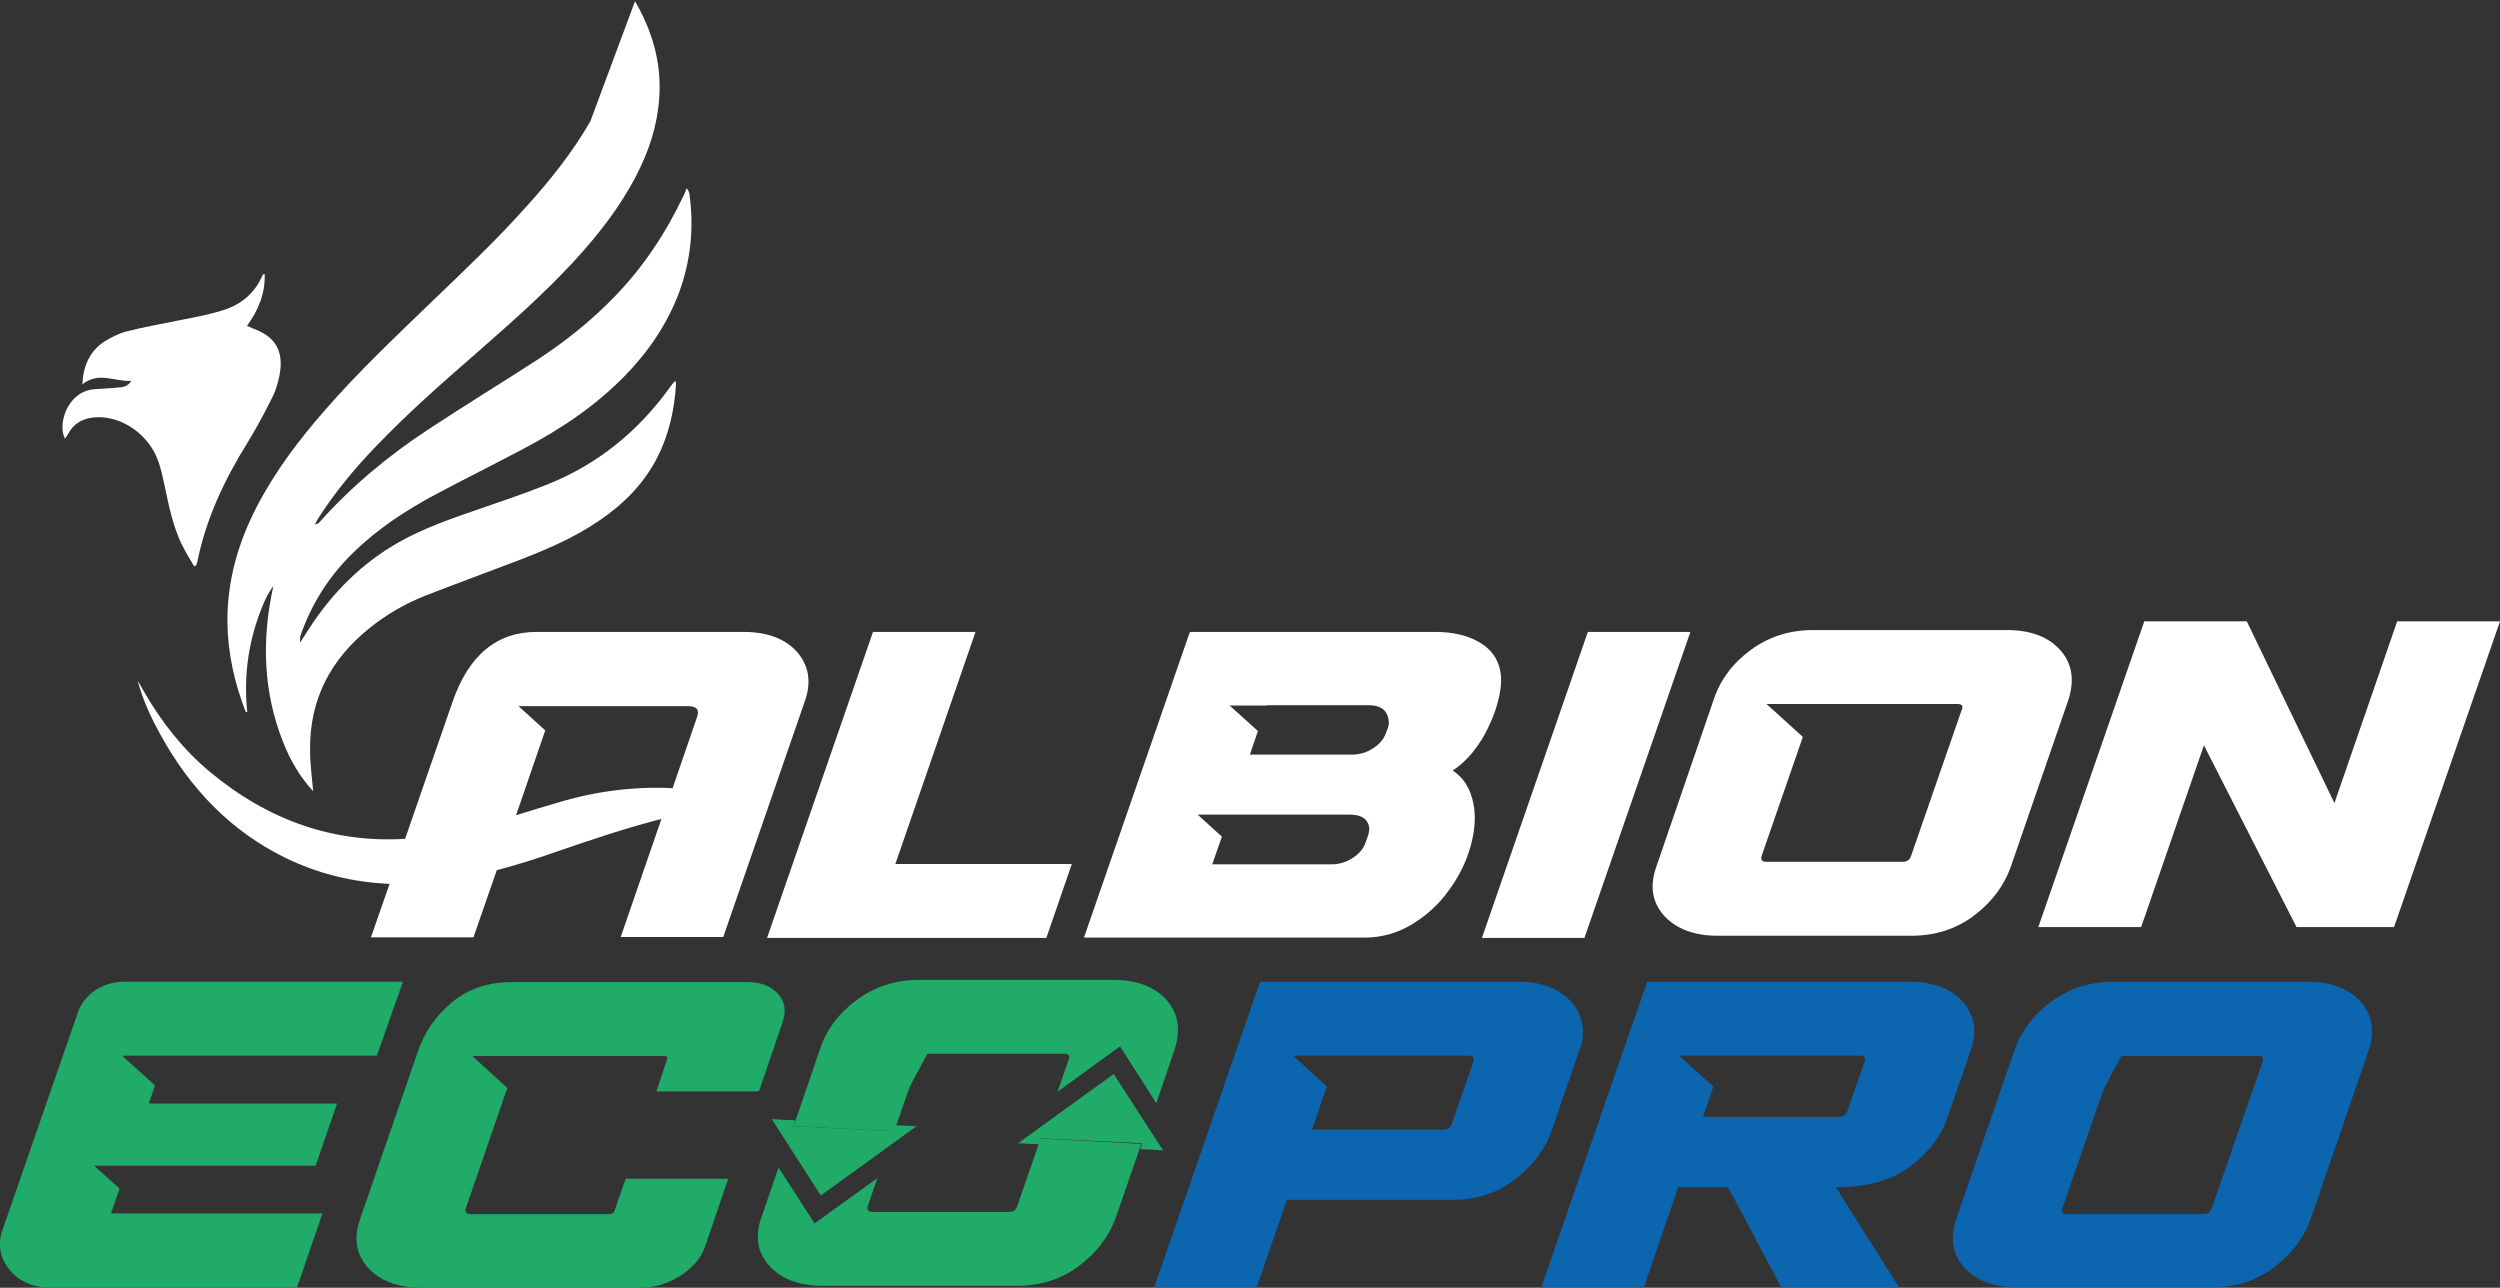 <?xml version="1.0" encoding="utf-8"?>
<!-- Generator: Adobe Illustrator 26.5.0, SVG Export Plug-In . SVG Version: 6.00 Build 0)  -->
<svg version="1.1" xmlns="http://www.w3.org/2000/svg" xmlns:xlink="http://www.w3.org/1999/xlink" x="0px" y="0px"
	 viewBox="0 0 804.7 414.5" style="enable-background:new 0 0 804.7 414.5;" xml:space="preserve">
<rect x="0" y="0" width="804.7" height="414.5" fill="#333333" stroke="none"/>
<style type="text/css">
	.st0{fill:#FFFFFF;}
	.st1{fill:#0C65AF;}
	.st2{fill:#20AB68;}
	.st3{fill:none;}
	.st4{fill:#21AB69;}
</style>
<g id="Layer_1">
	<polygon class="st0" points="690.2,200 723.2,200 751.4,258.5 771.6,200 804.7,200 770.6,298.4 739.2,298.4 709.4,239.9 
		689.2,298.4 656.1,298.4 	"/>
	<g>
		<path class="st1" d="M759.9,322.5c-3.8-4.3-9.6-6.5-17.3-6.5h-62.2c-7.8,0-14.5,2.2-20.3,6.5c-5.8,4.3-9.7,9.6-11.8,15.9
			l-18.5,53.6c-2.3,6.3-1.4,11.6,2.4,15.9c3.9,4.3,9.7,6.5,17.4,6.5h62.2c7.8,0,14.5-2.2,20.2-6.5c5.7-4.3,9.7-9.6,11.9-15.9
			l18.4-53.6C764.5,332.2,763.7,326.9,759.9,322.5 M682.8,339.9c0.1,0,0.2,0,0.3,0h43.7c1.5,0,2,0.6,1.5,1.8l-16.4,47.3
			c-0.4,1.2-1.3,1.8-2.7,1.8h-43.7c-1.5,0-2-0.6-1.7-1.8l13.3-38.4"/>
		<path class="st2" d="M129.7,316H39.9c-6.8,0-12.8,4-14.8,9.8L0.7,396.2c-3.1,9,4.3,18.2,14.8,18.2h80.1l8.2-23.8H35.7l2.8-8
			l-8.2-7.4h21.2l0,0h50.1l6.9-20H47.9l2-5.8l-10.6-9.6h13.9l0,0h68.1L129.7,316z"/>
	</g>
	<path class="st0" d="M190,39.1c-5.8,10-12.8,18.8-20.4,27.2c-9.6,10.8-20,20.6-30.3,30.5c-11.8,11.4-23.7,22.6-34.6,35.1
		c-8.4,9.6-16.1,19.7-22.1,31.3c-6,11.6-9.5,23.9-9.4,37c0.1,10.1,2.3,19.6,5.8,28.7c0,0.1,0.2,0.2,0.6,0.4
		c-1.3-12.2,0.5-23.9,5.3-35.2c0.8-1.9,1.8-3.7,3.1-5.5c-3.9,17.5-3.2,34.3,3.1,50.2c2.3,5.9,5.4,11.2,9.7,15.9
		c-0.4-4.6-1-8.9-1-13.2c-0.2-16.6,6.8-29.4,19.1-39.3c5.6-4.5,11.7-8,18.1-10.5c9.5-3.7,19-7.2,28.5-10.8
		c9.4-3.6,18.7-7.4,27.2-13.2c7.7-5.2,14.4-11.7,18.9-20.5c3.8-7.5,5.5-15.4,6-23.7c0-0.2-0.1-0.5-0.3-0.9c-0.5,0.6-1,1.1-1.4,1.7
		c-10.5,14.7-23.7,25.2-39.4,31.5c-7.7,3.1-15.5,5.7-23.3,8.4c-8.4,2.9-16.7,5.8-24.6,10.2c-11.9,6.7-21.7,16.3-29.4,28.4
		c-0.8,1.2-1.5,2.4-2.6,4c-0.2-1.9,0.4-3,0.8-4.1c3.7-9.7,9.2-18,16.5-25c7.9-7.7,16.9-13.5,26.2-18.5c9.4-5,18.9-9.7,28.3-14.7
		c11.8-6.2,23-13.6,32.7-23.5c7.5-7.7,13.6-16.5,17.5-26.9c3.8-10.4,4.8-21,3.3-31.7c-0.1-0.6-0.3-1.1-0.9-1.8
		c-0.3,0.7-0.5,1.5-0.9,2.2c-5.7,12.1-13,23.1-22.1,32.5c-7.8,8.1-16.4,14.9-25.5,20.8c-11.6,7.5-23.4,14.7-34.9,22.3
		c-12.6,8.3-24.3,18-34.7,29.6c-0.3,0.4-0.7,0.7-1.5,0.8c0.3-0.6,0.6-1.3,1-1.9c5.3-8.3,11.5-15.8,18.2-22.8
		c10.6-11.1,22-21.1,33.5-31.1c10.7-9.4,21.4-18.8,31.1-29.4c7.5-8.2,14.4-17,19.6-27.1c4.1-7.9,6.8-16.1,7.4-25
		c0.8-11.6-2.4-21.8-7.8-31.1"/>
	<path class="st0" d="M63.1,182c0.1-0.4,0.3-0.7,0.4-1.1c2.8-13.9,8.7-26.4,16.1-38.3c2.9-4.7,5.5-9.6,8-14.6
		c1.1-2.1,1.8-4.5,2.3-6.9c1.5-7.2-0.7-11.9-6.6-14.6c-1.2-0.5-2.4-1-3.8-1.6c3.7-5.1,5.9-10.5,5.7-16.7c-0.3,0.1-0.5,0.1-0.6,0.2
		c-2.7,6.4-7.5,9.9-13.3,11.6c-4.8,1.5-9.7,2.3-14.6,3.3c-5.3,1.1-10.7,2-16,3.4c-2.5,0.6-4.9,1.9-7.2,3.3c-4.5,3-6.7,7.6-7,13.7
		c5.4-4.2,10.3-0.8,15.8-1.1c-1.3,1.9-2.7,2-3.9,2.1c-2.7,0.3-5.5,0.4-8.2,0.6c-7.4,0.6-11,8.9-9.9,14.2c0.1,0.5,0.3,0.9,0.6,1.7
		c0.5-0.7,0.8-1.1,1-1.5c1.7-3.2,4.3-4.7,7.3-5.2c8.3-1.4,17.7,4.2,21.3,12.8c1.2,2.8,1.8,6,2.5,9.1c1.3,6.3,2.6,12.5,5.2,18.2
		c1.3,2.7,2.8,5.2,4.3,7.7C62.7,182.2,62.9,182.1,63.1,182"/>
	<path class="st3" d="M216.5,253.7l7.9-23c0.8-2.3-0.2-3.4-3-3.4h-38.9c-0.2,0-0.4,0-0.6,0h-15l8.6,7.8l-7.9,23l-1.5,4.3
		c4.5-1.4,9.1-2.8,13.6-4.1C192,254.6,204.3,253.1,216.5,253.7z"/>
	<path class="st3" d="M440.6,227.1h-32.9l0,0.1h-11.9l9.1,8.2l-2.6,7.6h32.9c2.4,0,4.6-0.7,6.7-2c2.1-1.4,3.5-3,4.2-4.9l0.7-1.9
		c0.3-0.7,0.4-1.6,0.2-2.6C446.4,228.6,444.3,227.1,440.6,227.1z"/>
	<path class="st3" d="M434.4,262.1h-38.6l0,0h-10.3l7.8,7.1l-3.1,8.9h38.6c2.4,0,4.6-0.7,6.7-2.1c2.1-1.4,3.5-3,4-4.8l0.8-2.2
		c0.4-1.2,0.5-2.2,0.3-3C440.2,263.4,438.1,262.1,434.4,262.1z"/>
	<path class="st3" d="M630,226.6h-43.7c-0.1,0-0.2,0-0.3,0h-17.4l11.7,10.6l-13.3,38.4c-0.4,1.2,0.2,1.8,1.7,1.8h43.7
		c1.5,0,2.4-0.6,2.7-1.8l16.4-47.3C632,227.2,631.5,226.6,630,226.6z"/>
	<path class="st0" d="M663.2,209.3c-3.8-4.3-9.6-6.5-17.3-6.5h-62.2c-7.8,0-14.5,2.2-20.3,6.5c-5.8,4.3-9.7,9.6-11.8,15.9
		l-18.4,53.6c-2.3,6.3-1.4,11.6,2.4,15.9c3.9,4.3,9.7,6.5,17.4,6.5h62.2c7.8,0,14.5-2.2,20.2-6.5c5.7-4.3,9.7-9.6,11.9-15.9
		l18.5-53.6C667.8,218.9,667,213.6,663.2,209.3z M631.5,228.3l-16.4,47.3c-0.4,1.2-1.3,1.8-2.7,1.8h-43.7c-1.5,0-2-0.6-1.7-1.8
		l13.3-38.4l-11.7-10.6H586c0.1,0,0.2,0,0.3,0H630C631.5,226.6,632,227.2,631.5,228.3z"/>
	<polygon class="st0" points="511.1,203.4 477,301.9 510,301.9 544.1,203.4 	"/>
	<polygon class="st0" points="314,203.4 281,203.4 246.9,301.9 336.8,301.9 345,278.1 288.2,278.1 	"/>
	<path class="st0" d="M256.6,209.9c-3.8-4.3-9.6-6.5-17.3-6.5h-66.6c-12.8,0-21.8,7.5-27,22.4l-15.3,44.2
		c-22.9,1.4-43.9-5.8-62.9-21.6c-8.5-7.1-15.4-15.8-21.1-25.7c-0.7-1.2-1.4-2.4-2.1-3.6c1.7,6.2,4.2,11.7,7.2,17.1
		c9.7,17.8,22.9,31.3,40.1,39.8c10.8,5.3,22.1,8,33.8,8.5l-6,17.2h33l7.5-21.6c6.9-1.8,13.7-4,20.5-6.4c10.8-3.7,21.6-7.3,32.5-10.1
		l-4.9,14.2l-8.2,23.8h33l26.3-76C261.2,219.6,260.4,214.3,256.6,209.9z M179.7,258.3c-4.5,1.3-9.1,2.7-13.6,4.1l1.5-4.3l7.9-23
		l-8.6-7.8h15c0.2,0,0.4,0,0.6,0h38.9c2.8,0,3.8,1.1,3,3.4l-7.9,23C204.3,253.1,192,254.6,179.7,258.3z"/>
	<path class="st0" d="M467.6,248c2.1-1.3,4.2-3.2,6.3-5.7c2.1-2.6,3.9-5.4,5.3-8.5c1.5-3.1,2.6-6.2,3.3-9.4c0.7-3.1,0.9-5.9,0.4-8.4
		c-0.7-3.9-2.9-7-6.6-9.2c-3.7-2.2-8.5-3.4-14.3-3.4H383l-34.1,98.4h90.2c5.7,0,10.9-1.5,15.6-4.4c4.7-2.9,8.6-6.5,11.7-10.9
		c3.2-4.3,5.5-9,6.9-13.9c1.4-5,1.8-9.5,1-13.7C473.4,254,471.2,250.4,467.6,248z M440.3,269.1l-0.8,2.2c-0.6,1.8-1.9,3.4-4,4.8
		c-2.1,1.4-4.4,2.1-6.7,2.1h-38.6l3.1-8.9l-7.8-7.1h10.3l0,0h38.6c3.7,0,5.8,1.3,6.3,4C440.8,266.9,440.7,267.9,440.3,269.1z
		 M446.8,234.1l-0.7,1.9c-0.7,1.9-2.1,3.6-4.2,4.9c-2.1,1.4-4.4,2-6.7,2h-32.9l2.6-7.6l-9.1-8.2h11.9l0-0.1h32.9
		c3.7,0,5.8,1.5,6.3,4.4C447.1,232.5,447.1,233.3,446.8,234.1z"/>
	<path class="st1" d="M631.9,322.6c-3.8-4.4-9.6-6.6-17.4-6.6h-84.3l-34.1,98.4h33l11.1-32.3h16l17.2,32.3h37.9l-20.4-32.3h0.7
		c9.6,0,17.3-2.2,23.2-6.6c5.9-4.4,9.9-9.7,12.1-15.8l7.3-21.3C636.5,332.3,635.7,327,631.9,322.6 M600.2,341.6l-5.6,16.1
		c-0.4,1.2-1.3,1.8-2.7,1.8h-43.7l3.3-9.7l-11-10H555l0,0h43.7C600.1,339.8,600.6,340.4,600.2,341.6"/>
	<path class="st2" d="M250.4,319.9c-2.3-2.6-5.6-3.8-10.1-3.8h-75.4c-7.8,0-14.2,2.2-19.4,6.5c-5.2,4.3-8.9,9.6-11,15.9l-18.5,53.6
		c-2.3,6.3-1.4,11.6,2.4,15.9c3.9,4.3,9.7,6.5,17.4,6.5h70.3c4.5,0,8.8-1.3,12.8-3.8c4-2.6,6.7-5.7,8-9.3l7.5-22h-33l-3.6,10.3
		c-0.2,0.7-0.8,1.1-1.7,1.1h-44.5c-1.5,0-2-0.6-1.7-1.8l13.4-38.8l-11.3-10.3H169c0.1,0,0.2,0,0.3,0h44.5c0.9,0,1.2,0.4,0.9,1.1
		l-3.4,10.3h33l7.5-22C253.2,325.5,252.7,322.4,250.4,319.9"/>
	<path class="st1" d="M509.3,329.8c-0.7-4.1-2.9-7.4-6.6-10c-3.7-2.6-8.4-3.8-14.1-3.8h-83l-34.1,98.4h33l9.7-28.2h53.3
		c7.8,0,14.5-2.2,20.2-6.6c5.7-4.4,9.7-9.7,11.8-15.9l8.8-25.4C509.5,335.5,509.8,332.7,509.3,329.8 M474.3,341.6l-7,20.2
		c-0.5,1.2-1.4,1.8-2.7,1.8h-42.3l4.8-13.9l-10.9-9.9h14.4l0,0h42.3c0.9,0,1.4,0.4,1.5,1.1C474.4,341.2,474.4,341.4,474.3,341.6"/>
	<g>
		<path class="st4" d="M358.5,345.7c-10.3,7.4-20.6,14.9-30.8,22.3c2.2,0.1,4.4,0.2,6.7,0.3l0.7-1.9c8.6,0.4,22.2,1.1,32.6,1.6
			l-0.7,1.9c2.5,0.1,4.9,0.2,7.4,0.4C369,362.1,363.8,353.9,358.5,345.7z"/>
		<path class="st2" d="M335,366.5l-0.7,1.9l-6.9,19.9c-0.4,1.2-1.3,1.8-2.7,1.8h-43.7c-1.5,0-2-0.6-1.7-1.8l3.1-9.1
			c-6.7,4.9-13.5,9.7-20.2,14.6c-3.9-6-7.7-12-11.6-18l-5.4,15.7c-2.3,6.3-1.5,11.6,2.4,15.9c3.9,4.3,9.7,6.5,17.4,6.5h62.2
			c7.8,0,14.5-2.2,20.2-6.5c5.7-4.3,9.7-9.6,11.9-15.9l7.4-21.4l0.7-1.9C357.2,367.6,343.6,366.9,335,366.5z"/>
	</g>
	<g>
		<path class="st4" d="M255.3,362.5l0.7-1.9c-2.5-0.1-5.1-0.2-7.6-0.4c5.3,8.2,10.5,16.4,15.8,24.6c10.3-7.4,20.6-14.9,30.8-22.3
			c-2.2-0.1-4.4-0.2-6.6-0.3l-0.7,1.9C279.3,363.7,265.7,363,255.3,362.5z"/>
		<path class="st2" d="M375.5,321.9c-3.8-4.3-9.6-6.5-17.3-6.5h-62.2c-7.8,0-14.5,2.2-20.3,6.5c-5.8,4.3-9.7,9.6-11.8,15.9
			l-7.8,22.8l-0.7,1.9c10.3,0.5,23.9,1.2,32.4,1.6l0.7-1.9l4.3-12.4l5.7-10.6c0.1,0,0.2,0,0.3,0h43.7c1.5,0,2,0.6,1.5,1.8l-3.6,10.4
			c6.7-4.9,13.4-9.7,20.1-14.6c3.9,6.1,7.8,12.2,11.7,18.3l5.9-17.3C380.1,331.5,379.3,326.2,375.5,321.9z"/>
	</g>
</g>
<g id="Layer_2">
</g>
</svg>
